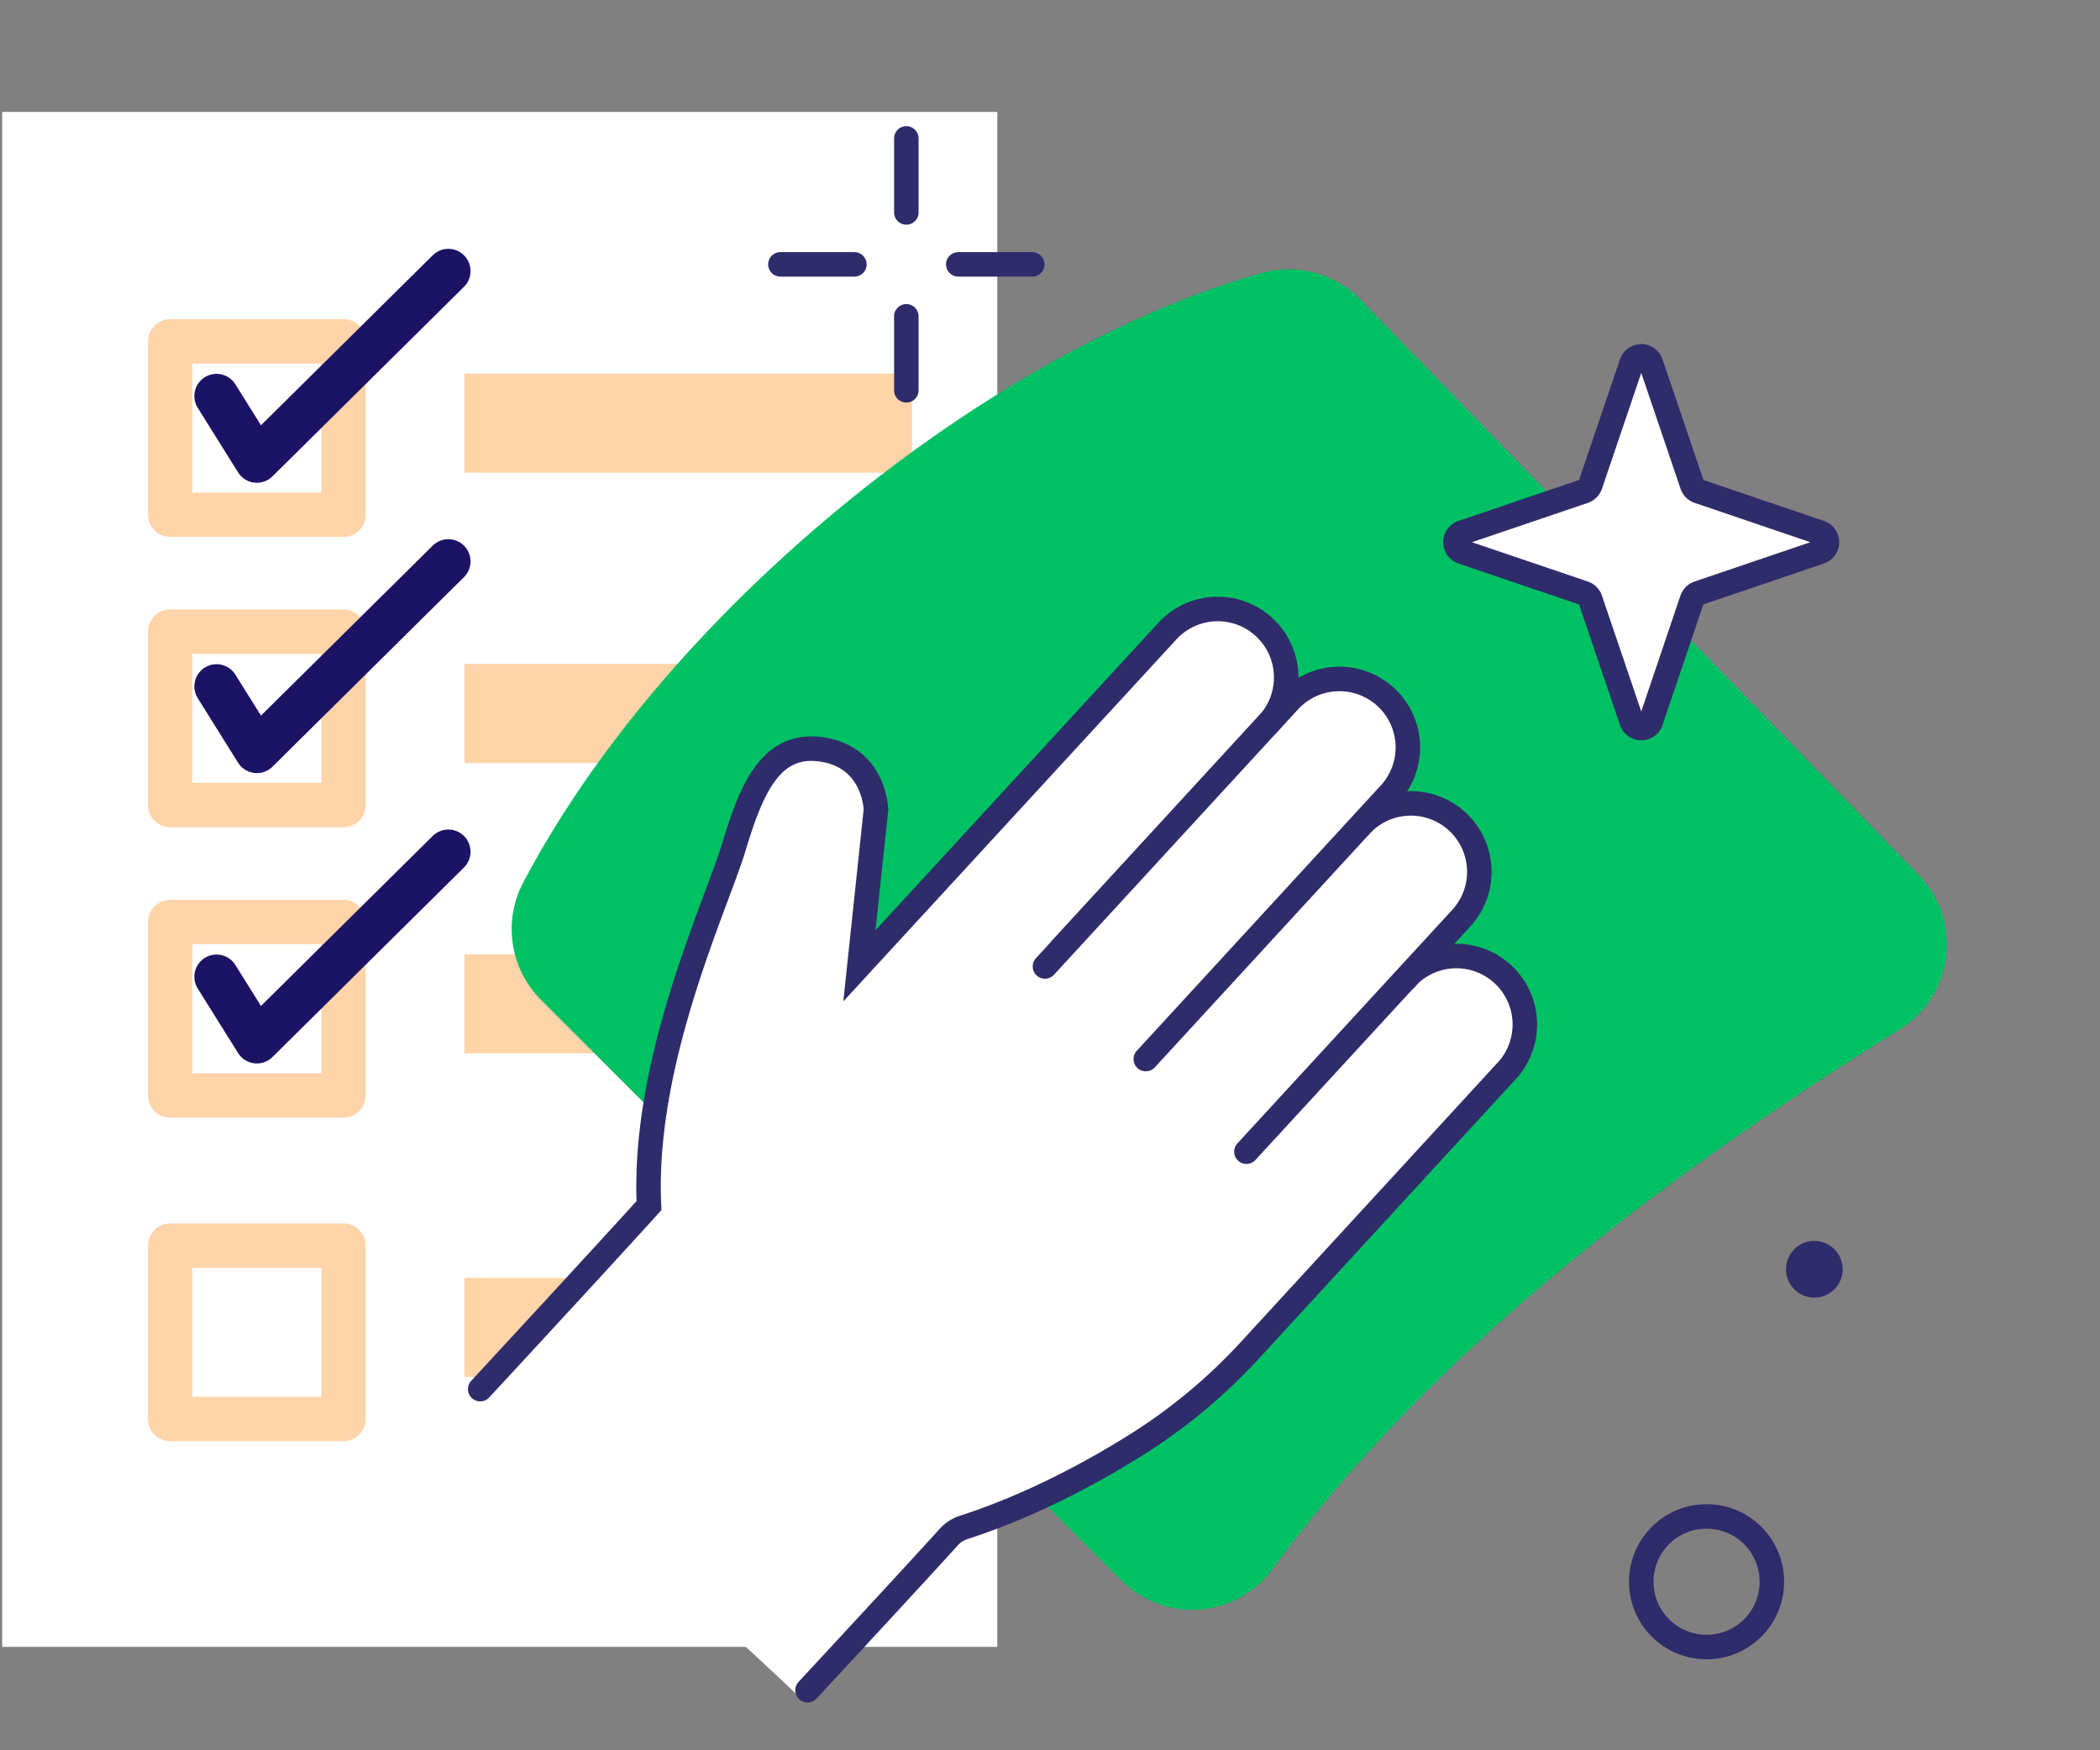 <svg xmlns="http://www.w3.org/2000/svg" viewBox="0 0 600 500"><rect x="0" y="0" width="600" height="500" fill="#808080" stroke="none"/><defs><style>.cls-1,.cls-6{fill:#fff;}.cls-2,.cls-3,.cls-7,.cls-8{fill:none;}.cls-2{stroke:#ffd4a9;}.cls-2,.cls-3,.cls-6,.cls-7{stroke-linecap:round;}.cls-2,.cls-3{stroke-linejoin:round;stroke-width:12.68px;}.cls-3{stroke:#1b1464;}.cls-4{fill:#ffd4a9;}.cls-5{fill:#00c064;}.cls-6,.cls-7,.cls-8{stroke:#2f2c6b;stroke-miterlimit:10;stroke-width:7px;}.cls-9{fill:#2f2c6b;}</style></defs><g id="Layer_4" data-name="Layer 4"><rect class="cls-1" x="0.63" y="31.97" width="284.31" height="438.49"/><rect class="cls-2" x="48.62" y="97.51" width="49.53" height="49.53"/><polyline class="cls-3" points="61.87 113.14 73.39 131.57 128.1 77.43"/><rect class="cls-4" x="132.71" y="106.73" width="127.86" height="28.3"/><rect class="cls-2" x="48.62" y="180.45" width="49.53" height="49.53"/><polyline class="cls-3" points="61.87 196.08 73.39 214.51 128.1 160.37"/><rect class="cls-4" x="132.71" y="189.67" width="92.15" height="28.3"/><rect class="cls-2" x="48.62" y="263.39" width="49.53" height="49.53"/><polyline class="cls-3" points="61.87 279.02 73.39 297.45 128.1 243.31"/><rect class="cls-4" x="132.71" y="272.6" width="109.27" height="28.3"/><rect class="cls-2" x="48.62" y="355.84" width="49.53" height="49.53"/><rect class="cls-4" x="132.71" y="365.05" width="109.27" height="28.3"/><path class="cls-5" d="M320.42,451.48,154.57,285.63a28.55,28.55,0,0,1-5.11-33.46c41.76-79.4,135.26-153,211-174.16a28.63,28.63,0,0,1,28.26,7.6L548.18,249.94a28.53,28.53,0,0,1-5.37,44.1c-66.62,41.43-133.44,91.59-179.22,154.21A28.52,28.52,0,0,1,320.42,451.48Z"/><path class="cls-1" d="M228.71,485.23l43.13-46.9s56.16-18.08,76-39.6l89.75-97.59-.41-5.57c-.84-11.28-12.44-25.25-22.18-21.68l-6.27.71L421.2,261a6,6,0,0,0,1.46-5.25h0a13.23,13.23,0,0,0-.21-8.16c-3.95-10.89-13.56-17.66-25.73-17.89h0l5.1-5.55a11.4,11.4,0,0,0,2.44-11.31h0a25.64,25.64,0,0,0-19-17l-5.66-1.2-5.28,3.22c-2,2.13-4.25,2.32-4.85-.51h0c-2.51-11.67-13.17-25.5-24.38-21l-4.61-.28L248.32,276.26l.87-53.76-8.41-6.08c-6.95-4.47-18.44-.59-22.81,7.9l-5,4-20.58,65.32-7.16,50.15-50.58,55S229.2,484.7,228.71,485.23Z"/><path class="cls-6" d="M230.73,482.84s32.49-35,40.33-43.74a9.79,9.79,0,0,1,4.31-2.77c19.42-6.3,36.89-15.79,49.63-23.81a158.79,158.79,0,0,0,32.24-26.93L431,305.35h0A19.56,19.56,0,0,0,403,278.15l-.16.17c-.19.18-.36.37-.54.55s-.33.37-.49.57l-.17.19"/><path class="cls-6" d="M356.12,329l61.44-66.77-.06.06a19.55,19.55,0,1,0-28.78-26.47"/><line class="cls-6" x1="298.56" y1="276.09" x2="362.31" y2="206.77"/><path class="cls-6" d="M303.18,271.06l64.91-70.57,0,0,.34-.37a19.56,19.56,0,0,1,28.51,26.79l-.05.06.08-.1-69.6,75.67"/><path class="cls-7" d="M362.31,206.77a19.55,19.55,0,0,0-28.77-26.49v0l-88,95.63,4.73-44.58s-.24-14.7-15.05-17.17-20.43,10.87-25.53,27.76-26.23,61.28-24.26,102.47c-14.65,16.19-48.23,52.44-48.23,52.44"/><circle class="cls-8" cx="487.59" cy="451.85" r="18.66"/><path class="cls-6" d="M471.69,103.78l11.79,34.73a2.92,2.92,0,0,0,1.83,1.83L520,152.13a2.92,2.92,0,0,1,0,5.53l-34.73,11.78a2.94,2.94,0,0,0-1.83,1.83L471.69,206a2.91,2.91,0,0,1-5.52,0l-11.79-34.73a3,3,0,0,0-1.83-1.83l-34.73-11.78a2.92,2.92,0,0,1,0-5.53l34.73-11.79a2.94,2.94,0,0,0,1.83-1.83l11.79-34.73A2.91,2.91,0,0,1,471.69,103.78Z"/><line class="cls-6" x1="258.95" y1="111.5" x2="258.95" y2="90.36"/><line class="cls-6" x1="294.93" y1="75.52" x2="273.79" y2="75.52"/><line class="cls-6" x1="258.95" y1="39.54" x2="258.95" y2="60.68"/><line class="cls-6" x1="222.97" y1="75.52" x2="244.11" y2="75.52"/><circle class="cls-9" cx="518.38" cy="362.59" r="8.1"/></g></svg>